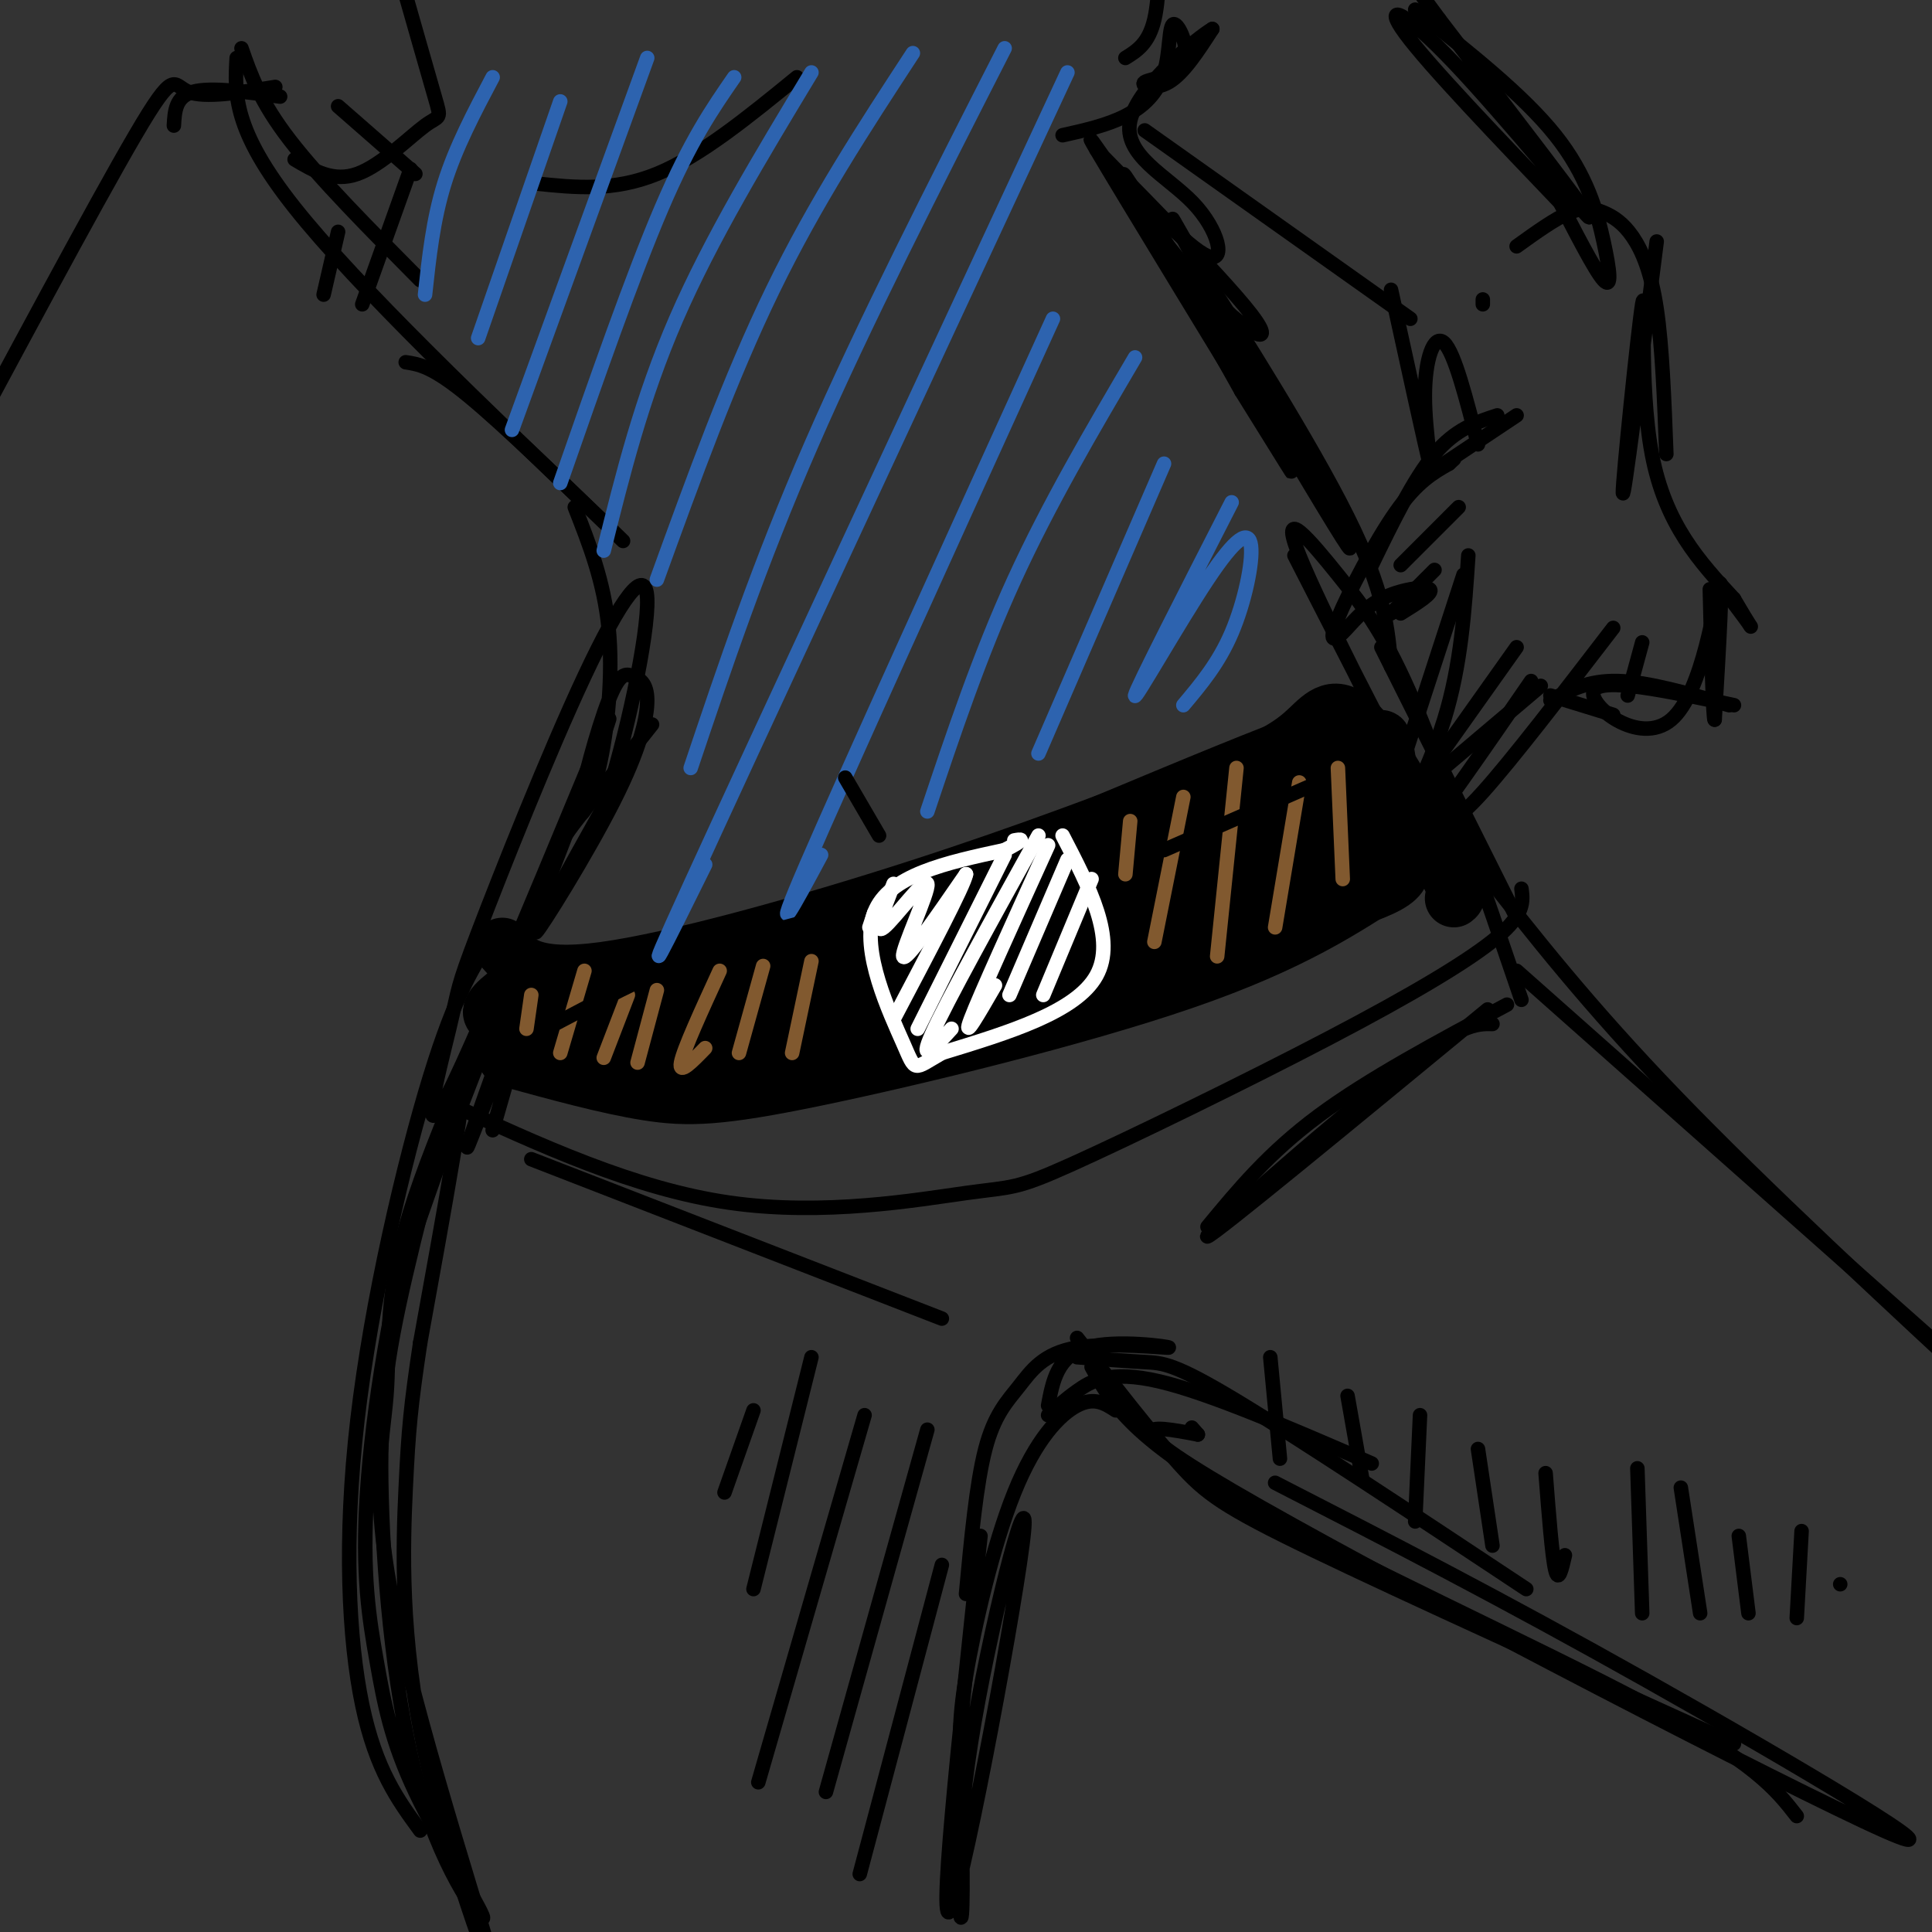 <svg viewBox='0 0 400 400' version='1.1' xmlns='http://www.w3.org/2000/svg' xmlns:xlink='http://www.w3.org/1999/xlink'><rect x="0" y="0" width="400" height="400" fill="#333333" stroke="none"/><g fill='none' stroke='rgb(0,0,0)' stroke-width='3' stroke-linecap='round' stroke-linejoin='round'><path d='M50,10c1.917,5.500 3.833,11.000 10,19c6.167,8.000 16.583,18.500 27,29'/><path d='M49,12c-0.417,7.417 -0.833,14.833 12,31c12.833,16.167 38.917,41.083 65,66'/><path d='M84,75c2.750,0.417 5.500,0.833 13,7c7.500,6.167 19.750,18.083 32,30'/><path d='M111,38c8.000,0.833 16.000,1.667 25,-2c9.000,-3.667 19.000,-11.833 29,-20'/><path d='M220,28c4.614,-1.032 9.227,-2.065 13,-4c3.773,-1.935 6.704,-4.773 8,-9c1.296,-4.227 0.955,-9.843 2,-10c1.045,-0.157 3.476,5.143 2,8c-1.476,2.857 -6.859,3.269 -8,4c-1.141,0.731 1.960,1.780 5,0c3.040,-1.780 6.020,-6.390 9,-11'/><path d='M251,6c-3.124,1.817 -15.435,11.858 -17,19c-1.565,7.142 7.617,11.384 13,17c5.383,5.616 6.967,12.604 3,11c-3.967,-1.604 -13.483,-11.802 -23,-22'/><path d='M227,31c4.006,4.168 25.521,25.586 32,34c6.479,8.414 -2.078,3.822 -13,-9c-10.922,-12.822 -24.210,-33.875 -19,-25c5.210,8.875 28.917,47.679 37,61c8.083,13.321 0.541,1.161 -7,-11'/><path d='M257,81c-9.520,-16.920 -29.820,-53.721 -23,-43c6.820,10.721 40.759,68.963 45,75c4.241,6.037 -21.217,-40.132 -31,-58c-9.783,-17.868 -3.892,-7.434 2,3'/><path d='M250,58c6.356,9.978 21.244,33.422 29,49c7.756,15.578 8.378,23.289 9,31'/><path d='M119,105c3.024,7.692 6.047,15.384 7,25c0.953,9.616 -0.166,21.157 -2,29c-1.834,7.843 -4.384,11.987 -4,8c0.384,-3.987 3.701,-16.106 6,-22c2.299,-5.894 3.580,-5.563 5,-5c1.420,0.563 2.979,1.357 3,5c0.021,3.643 -1.494,10.135 -7,21c-5.506,10.865 -15.002,26.104 -16,27c-0.998,0.896 6.501,-12.552 14,-26'/><path d='M125,167c4.651,-13.917 9.278,-35.708 9,-43c-0.278,-7.292 -5.462,-0.084 -13,16c-7.538,16.084 -17.432,41.045 -22,53c-4.568,11.955 -3.812,10.906 -6,20c-2.188,9.094 -7.320,28.333 1,11c8.320,-17.333 30.091,-71.238 32,-75c1.909,-3.762 -16.046,42.619 -34,89'/><path d='M92,238c-7.522,20.193 -9.325,26.175 -5,14c4.325,-12.175 14.780,-42.509 21,-59c6.220,-16.491 8.206,-19.140 12,-24c3.794,-4.860 9.397,-11.930 15,-19'/><path d='M268,115c12.362,24.118 24.724,48.236 23,45c-1.724,-3.236 -17.534,-33.826 -22,-45c-4.466,-11.174 2.413,-2.931 8,4c5.587,6.931 9.882,12.552 16,27c6.118,14.448 14.059,37.724 22,61'/><path d='M286,134c0.000,0.000 28.000,56.000 28,56'/><path d='M110,240c0.000,0.000 85.000,33.000 85,33'/><path d='M250,254c6.333,-7.667 12.667,-15.333 23,-23c10.333,-7.667 24.667,-15.333 39,-23'/><path d='M309,212c-3.356,-0.067 -6.711,-0.133 -21,11c-14.289,11.133 -39.511,33.467 -38,33c1.511,-0.467 29.756,-23.733 58,-47'/><path d='M102,194c-3.839,5.827 -7.679,11.655 -13,29c-5.321,17.345 -12.125,46.208 -15,71c-2.875,24.792 -1.821,45.512 1,59c2.821,13.488 7.411,19.744 12,26'/><path d='M102,210c2.428,-5.231 4.856,-10.462 2,-5c-2.856,5.462 -10.996,21.618 -17,42c-6.004,20.382 -9.871,44.991 -11,62c-1.129,17.009 0.480,26.418 2,35c1.520,8.582 2.952,16.337 8,27c5.048,10.663 13.712,24.235 14,26c0.288,1.765 -7.798,-8.276 -13,-26c-5.202,-17.724 -7.518,-43.132 -8,-61c-0.482,-17.868 0.870,-28.195 5,-46c4.130,-17.805 11.037,-43.087 12,-42c0.963,1.087 -4.019,28.544 -9,56'/><path d='M87,278c-1.981,13.165 -2.434,18.076 -3,30c-0.566,11.924 -1.245,30.860 4,55c5.245,24.140 16.414,53.485 15,47c-1.414,-6.485 -15.410,-48.800 -21,-75c-5.590,-26.200 -2.774,-36.285 -2,-46c0.774,-9.715 -0.493,-19.062 4,-35c4.493,-15.938 14.747,-38.469 25,-61'/><path d='M306,179c11.417,14.583 22.833,29.167 41,48c18.167,18.833 43.083,41.917 68,65'/><path d='M314,201c0.000,0.000 106.000,94.000 106,94'/><path d='M203,318c-4.552,42.376 -9.104,84.753 -6,77c3.104,-7.753 13.863,-65.635 15,-78c1.137,-12.365 -7.348,20.786 -11,44c-3.652,23.214 -2.472,36.490 -2,36c0.472,-0.490 0.236,-14.745 0,-29'/><path d='M199,368c-0.198,-7.230 -0.692,-10.804 1,-21c1.692,-10.196 5.571,-27.014 10,-38c4.429,-10.986 9.408,-16.139 13,-18c3.592,-1.861 5.796,-0.431 8,1'/><path d='M217,293c1.622,-1.511 3.244,-3.022 6,-5c2.756,-1.978 6.644,-4.422 17,-2c10.356,2.422 27.178,9.711 44,17'/><path d='M223,281c5.133,0.400 10.267,0.800 14,1c3.733,0.200 6.067,0.200 19,8c12.933,7.800 36.467,23.400 60,39'/><path d='M223,277c7.689,9.867 15.378,19.733 21,26c5.622,6.267 9.178,8.933 28,18c18.822,9.067 52.911,24.533 87,40'/><path d='M226,283c3.911,7.133 7.822,14.267 30,27c22.178,12.733 62.622,31.067 85,43c22.378,11.933 26.689,17.467 31,23'/><path d='M264,307c23.238,11.917 46.476,23.833 77,41c30.524,17.167 68.333,39.583 49,31c-19.333,-8.583 -95.810,-48.167 -129,-67c-33.190,-18.833 -23.095,-16.917 -13,-15'/><path d='M248,297c-2.167,-2.500 -1.083,-1.250 0,0'/><path d='M104,199c6.467,1.511 12.933,3.022 18,6c5.067,2.978 8.733,7.422 37,1c28.267,-6.422 81.133,-23.711 134,-41'/><path d='M92,228c19.697,9.091 39.394,18.181 59,21c19.606,2.819 39.121,-0.634 49,-2c9.879,-1.366 10.122,-0.644 22,-6c11.878,-5.356 35.390,-16.788 53,-26c17.610,-9.212 29.317,-16.203 35,-21c5.683,-4.797 5.341,-7.398 5,-10'/><path d='M105,214c-4.733,13.244 -9.467,26.489 -8,23c1.467,-3.489 9.133,-23.711 11,-27c1.867,-3.289 -2.067,10.356 -6,24'/></g>
<g fill='none' stroke='rgb(0,0,0)' stroke-width='12' stroke-linecap='round' stroke-linejoin='round'><path d='M104,196c3.000,3.511 6.000,7.022 21,5c15.000,-2.022 42.000,-9.578 65,-17c23.000,-7.422 42.000,-14.711 61,-22'/><path d='M251,162c13.583,-5.488 17.042,-8.208 20,-11c2.958,-2.792 5.417,-5.655 10,-1c4.583,4.655 11.292,16.827 18,29'/><path d='M299,179c3.333,6.000 2.667,6.500 2,7'/><path d='M105,219c10.298,2.833 20.595,5.667 29,7c8.405,1.333 14.917,1.167 35,-3c20.083,-4.167 53.738,-12.333 76,-20c22.262,-7.667 33.131,-14.833 44,-22'/><path d='M109,203c-4.018,2.856 -8.035,5.713 -7,7c1.035,1.287 7.123,1.005 6,4c-1.123,2.995 -9.456,9.268 20,-2c29.456,-11.268 96.702,-40.077 126,-52c29.298,-11.923 20.649,-6.962 12,-2'/><path d='M266,158c3.308,-0.329 5.577,-0.150 5,2c-0.577,2.150 -4.002,6.271 -13,12c-8.998,5.729 -23.571,13.065 -49,19c-25.429,5.935 -61.715,10.467 -98,15'/><path d='M111,206c-15.498,3.422 -5.242,4.476 5,6c10.242,1.524 20.471,3.519 33,2c12.529,-1.519 27.358,-6.551 51,-17c23.642,-10.449 56.096,-26.313 58,-27c1.904,-0.687 -26.742,13.804 -44,21c-17.258,7.196 -23.129,7.098 -29,7'/><path d='M185,198c-17.027,3.717 -45.095,9.508 -52,12c-6.905,2.492 7.354,1.684 23,-1c15.646,-2.684 32.678,-7.245 54,-16c21.322,-8.755 46.933,-21.703 54,-27c7.067,-5.297 -4.409,-2.942 -15,1c-10.591,3.942 -20.295,9.471 -30,15'/><path d='M219,182c-11.097,7.425 -23.841,18.487 -37,27c-13.159,8.513 -26.733,14.477 -22,11c4.733,-3.477 27.774,-16.396 54,-28c26.226,-11.604 55.638,-21.893 55,-20c-0.638,1.893 -31.325,15.970 -51,24c-19.675,8.030 -28.337,10.015 -37,12'/><path d='M181,208c-14.414,2.996 -31.950,4.485 -38,6c-6.050,1.515 -0.615,3.057 3,4c3.615,0.943 5.411,1.289 11,1c5.589,-0.289 14.972,-1.211 22,-2c7.028,-0.789 11.700,-1.443 32,-11c20.300,-9.557 56.229,-28.016 62,-32c5.771,-3.984 -18.614,6.508 -43,17'/><path d='M230,191c-17.821,6.304 -40.875,13.565 -41,15c-0.125,1.435 22.678,-2.956 43,-11c20.322,-8.044 38.164,-19.743 45,-27c6.836,-7.257 2.668,-10.074 2,-10c-0.668,0.074 2.166,3.037 5,6'/><path d='M284,164c1.267,3.263 1.933,8.421 4,12c2.067,3.579 5.533,5.578 -8,10c-13.533,4.422 -44.067,11.268 -53,14c-8.933,2.732 3.733,1.352 15,-2c11.267,-3.352 21.133,-8.676 31,-14'/><path d='M273,184c-7.703,3.110 -42.462,17.886 -41,16c1.462,-1.886 39.144,-20.433 54,-28c14.856,-7.567 6.884,-4.153 3,-7c-3.884,-2.847 -3.681,-11.956 -3,-12c0.681,-0.044 1.841,8.978 3,18'/></g>
<g fill='none' stroke='rgb(255,255,255)' stroke-width='3' stroke-linecap='round' stroke-linejoin='round'><path d='M181,189c0.000,0.000 -1.000,3.000 -1,3'/><path d='M185,183c-2.089,5.369 -4.179,10.738 -2,9c2.179,-1.738 8.625,-10.583 9,-9c0.375,1.583 -5.321,13.595 -5,15c0.321,1.405 6.661,-7.798 13,-17'/><path d='M200,181c-0.333,2.167 -7.667,16.083 -15,30'/><path d='M208,177c0.000,0.000 -18.000,36.000 -18,36'/><path d='M215,173c-9.500,17.167 -19.000,34.333 -22,41c-3.000,6.667 0.500,2.833 4,-1'/><path d='M217,175c-7.083,15.583 -14.167,31.167 -16,36c-1.833,4.833 1.583,-1.083 5,-7'/><path d='M221,178c0.000,0.000 -12.000,28.000 -12,28'/><path d='M226,182c0.000,0.000 -10.000,24.000 -10,24'/><path d='M220,173c5.583,10.750 11.167,21.500 7,29c-4.167,7.500 -18.083,11.750 -32,16'/><path d='M195,218c-6.083,3.476 -5.292,4.167 -8,-2c-2.708,-6.167 -8.917,-19.190 -6,-27c2.917,-7.810 14.958,-10.405 27,-13'/><path d='M208,176c4.833,-2.500 3.417,-2.250 2,-2'/></g>
<g fill='none' stroke='rgb(0,0,0)' stroke-width='3' stroke-linecap='round' stroke-linejoin='round'><path d='M57,18c-7.333,1.178 -14.667,2.356 -18,1c-3.333,-1.356 -2.667,-5.244 -11,9c-8.333,14.244 -25.667,46.622 -43,79'/><path d='M36,26c0.167,-3.000 0.333,-6.000 4,-7c3.667,-1.000 10.833,0.000 18,1'/><path d='M61,33c4.018,2.387 8.036,4.774 13,3c4.964,-1.774 10.875,-7.708 14,-10c3.125,-2.292 3.464,-0.940 2,-6c-1.464,-5.060 -4.732,-16.530 -8,-28'/><path d='M70,22c0.000,0.000 16.000,14.000 16,14'/><path d='M70,48c0.000,0.000 -3.000,13.000 -3,13'/><path d='M85,35c0.000,0.000 -10.000,28.000 -10,28'/></g>
<g fill='none' stroke='rgb(45,99,175)' stroke-width='3' stroke-linecap='round' stroke-linejoin='round'><path d='M102,16c-3.833,7.250 -7.667,14.500 -10,22c-2.333,7.500 -3.167,15.250 -4,23'/><path d='M116,21c0.000,0.000 -17.000,49.000 -17,49'/><path d='M134,12c0.000,0.000 -28.000,77.000 -28,77'/><path d='M152,16c-4.500,6.500 -9.000,13.000 -15,27c-6.000,14.000 -13.500,35.500 -21,57'/><path d='M168,15c-10.417,17.250 -20.833,34.500 -28,51c-7.167,16.500 -11.083,32.250 -15,48'/><path d='M189,11c-10.083,15.417 -20.167,30.833 -29,49c-8.833,18.167 -16.417,39.083 -24,60'/><path d='M208,10c-14.583,28.583 -29.167,57.167 -40,82c-10.833,24.833 -17.917,45.917 -25,67'/><path d='M221,15c-32.750,70.333 -65.500,140.667 -78,168c-12.500,27.333 -4.750,11.667 3,-4'/><path d='M218,66c-21.500,47.250 -43.000,94.500 -51,113c-8.000,18.500 -2.500,8.250 3,-2'/><path d='M235,74c-8.917,15.167 -17.833,30.333 -25,46c-7.167,15.667 -12.583,31.833 -18,48'/><path d='M241,96c0.000,0.000 -26.000,60.000 -26,60'/><path d='M255,104c-9.863,19.292 -19.726,38.584 -20,40c-0.274,1.416 9.040,-15.043 15,-24c5.960,-8.957 8.566,-10.411 9,-7c0.434,3.411 -1.305,11.689 -4,18c-2.695,6.311 -6.348,10.656 -10,15'/></g>
<g fill='none' stroke='rgb(129,89,47)' stroke-width='3' stroke-linecap='round' stroke-linejoin='round'><path d='M110,206c0.000,0.000 -1.000,7.000 -1,7'/><path d='M121,201c0.000,0.000 -5.000,17.000 -5,17'/><path d='M130,206c0.000,0.000 -5.000,13.000 -5,13'/><path d='M136,205c0.000,0.000 -4.000,15.000 -4,15'/><path d='M149,201c-3.750,8.167 -7.500,16.333 -8,19c-0.500,2.667 2.250,-0.167 5,-3'/><path d='M158,200c0.000,0.000 -5.000,18.000 -5,18'/><path d='M168,199c0.000,0.000 -4.000,19.000 -4,19'/><path d='M234,170c0.000,0.000 -1.000,11.000 -1,11'/><path d='M245,165c0.000,0.000 -6.000,30.000 -6,30'/><path d='M256,159c0.000,0.000 -4.000,39.000 -4,39'/><path d='M269,162c0.000,0.000 -5.000,30.000 -5,30'/><path d='M277,159c0.000,0.000 1.000,23.000 1,23'/></g>
<g fill='none' stroke='rgb(0,0,0)' stroke-width='3' stroke-linecap='round' stroke-linejoin='round'><path d='M303,119c0.000,0.000 -14.000,43.000 -14,43'/><path d='M292,165c0.000,0.000 22.000,-31.000 22,-31'/><path d='M293,164c0.000,0.000 26.000,-22.000 26,-22'/><path d='M321,144c0.000,0.000 13.000,4.000 13,4'/><path d='M337,144c0.000,0.000 3.000,-11.000 3,-11'/><path d='M297,118c0.000,0.000 -9.000,9.000 -9,9'/><path d='M290,117c0.000,0.000 12.000,-12.000 12,-12'/><path d='M304,115c-0.756,11.381 -1.512,22.762 -5,34c-3.488,11.238 -9.708,22.333 -12,28c-2.292,5.667 -0.655,5.905 5,-1c5.655,-6.905 15.327,-20.952 25,-35'/><path d='M298,170c1.500,0.333 3.000,0.667 9,-6c6.000,-6.667 16.500,-20.333 27,-34'/><path d='M321,145c3.917,-2.083 7.833,-4.167 14,-4c6.167,0.167 14.583,2.583 23,5'/><path d='M359,146c-13.762,-2.946 -27.524,-5.893 -29,-3c-1.476,2.893 9.333,11.625 16,6c6.667,-5.625 9.190,-25.607 10,-28c0.810,-2.393 -0.095,12.804 -1,28'/><path d='M355,149c-0.333,0.167 -0.667,-13.417 -1,-27'/><path d='M290,127c3.455,-2.146 6.909,-4.291 6,-5c-0.909,-0.709 -6.183,0.020 -10,2c-3.817,1.980 -6.178,5.211 -8,7c-1.822,1.789 -3.106,2.135 -1,-3c2.106,-5.135 7.602,-15.753 12,-22c4.398,-6.247 7.699,-8.124 11,-10'/><path d='M300,96c1.833,-1.667 0.917,-0.833 0,0'/><path d='M284,117c4.333,-8.917 8.667,-17.833 13,-23c4.333,-5.167 8.667,-6.583 13,-8'/><path d='M296,98c0.000,0.000 18.000,-12.000 18,-12'/><path d='M306,92c-2.429,-9.488 -4.857,-18.976 -7,-21c-2.143,-2.024 -4.000,3.417 -4,11c0.000,7.583 1.857,17.310 1,14c-0.857,-3.310 -4.429,-19.655 -8,-36'/><path d='M314,51c4.002,-2.879 8.003,-5.758 11,-7c2.997,-1.242 4.989,-0.848 7,0c2.011,0.848 4.041,2.152 6,5c1.959,2.848 3.845,7.242 5,15c1.155,7.758 1.577,18.879 2,30'/><path d='M343,50c-3.452,27.131 -6.905,54.262 -7,52c-0.095,-2.262 3.167,-33.917 4,-39c0.833,-5.083 -0.762,16.405 2,31c2.762,14.595 9.881,22.298 17,30'/><path d='M359,124c3.578,6.133 4.022,6.467 3,5c-1.022,-1.467 -3.511,-4.733 -6,-8'/><path d='M292,66c0.000,0.000 -55.000,-39.000 -55,-39'/><path d='M324,43c-14.060,-14.696 -28.119,-29.393 -33,-36c-4.881,-6.607 -0.583,-5.125 10,6c10.583,11.125 27.452,31.893 28,32c0.548,0.107 -15.226,-20.446 -31,-41'/><path d='M298,4c-5.833,-7.833 -4.917,-6.917 -4,-6'/><path d='M233,12c2.417,-1.500 4.833,-3.000 6,-8c1.167,-5.000 1.083,-13.500 1,-22'/><path d='M175,161c0.000,0.000 7.000,12.000 7,12'/><path d='M217,291c0.964,-5.122 1.927,-10.244 8,-12c6.073,-1.756 17.254,-0.147 17,0c-0.254,0.147 -11.944,-1.167 -19,0c-7.056,1.167 -9.476,4.814 -12,8c-2.524,3.186 -5.150,5.910 -7,13c-1.850,7.090 -2.925,18.545 -4,30'/><path d='M156,292c0.000,0.000 -6.000,17.000 -6,17'/><path d='M168,281c0.000,0.000 -12.000,48.000 -12,48'/><path d='M179,293c0.000,0.000 -22.000,76.000 -22,76'/><path d='M192,296c0.000,0.000 -21.000,75.000 -21,75'/><path d='M195,324c0.000,0.000 -17.000,64.000 -17,64'/><path d='M263,281c0.000,0.000 2.000,21.000 2,21'/><path d='M279,289c0.000,0.000 3.000,17.000 3,17'/><path d='M294,293c0.000,0.000 -1.000,22.000 -1,22'/><path d='M306,300c0.000,0.000 3.000,20.000 3,20'/><path d='M320,305c0.667,8.583 1.333,17.167 2,20c0.667,2.833 1.333,-0.083 2,-3'/><path d='M339,304c0.000,0.000 1.000,30.000 1,30'/><path d='M348,308c0.000,0.000 4.000,26.000 4,26'/><path d='M360,318c0.000,0.000 2.000,16.000 2,16'/><path d='M373,317c0.000,0.000 -1.000,18.000 -1,18'/><path d='M381,328c0.000,0.000 0.000,0.000 0,0'/><path d='M322,40c4.101,8.012 8.202,16.024 10,18c1.798,1.976 1.292,-2.083 0,-8c-1.292,-5.917 -3.369,-13.690 -10,-22c-6.631,-8.310 -17.815,-17.155 -29,-26'/><path d='M307,63c0.000,0.000 0.000,-1.000 0,-1'/><path d='M241,176c0.000,0.000 32.000,-14.000 32,-14'/><path d='M113,213c10.417,-5.500 20.833,-11.000 31,-15c10.167,-4.000 20.083,-6.500 30,-9'/></g>
</svg>